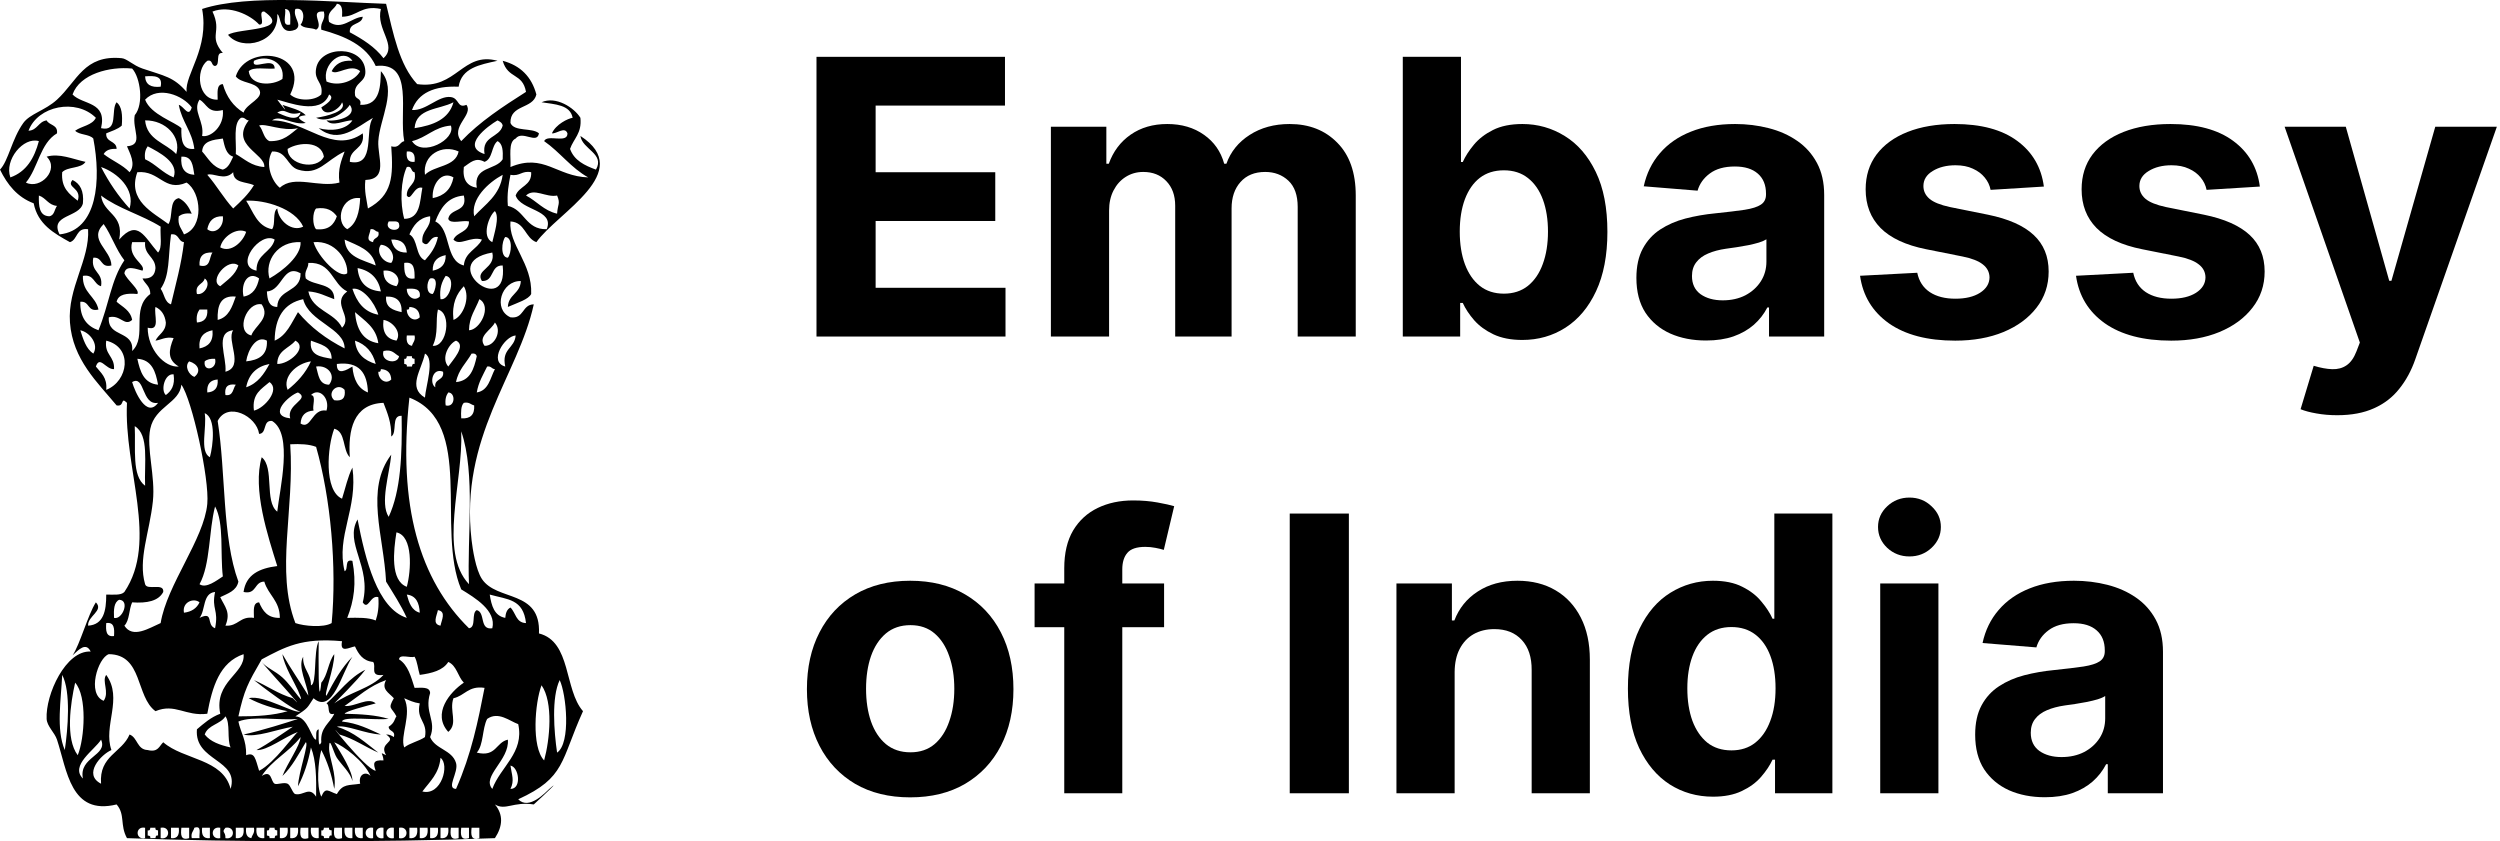 <svg width="104" height="35" viewBox="0 0 104 35" fill="none" xmlns="http://www.w3.org/2000/svg">
<path d="M1.617 5.871C1.428 6.58 1.096 7.146 0.431 7.38C0.171 6.655 0.972 5.68 1.617 5.871ZM3.988 4.9C3.836 5.215 3.396 5.242 3.126 5.439C3.303 5.621 3.711 5.573 3.881 5.763C4.215 7.497 4.058 9.581 2.479 9.751C2.048 8.915 3.312 9.061 3.449 8.458C3.498 7.942 3.332 7.64 3.018 7.487C2.731 7.806 3.418 7.804 3.234 8.35C2.892 8.08 2.534 7.828 2.587 7.164C2.813 6.923 3.378 7.021 3.557 6.733C3.001 6.612 2.474 6.365 1.94 6.517C2.493 7.05 1.682 7.901 1.078 7.595C1.586 6.989 1.668 5.958 2.371 5.547C2.417 5.178 2.049 5.223 1.94 5.008C1.595 5.058 1.56 5.419 1.186 5.439C1.57 4.4 3.166 4.081 3.988 4.9ZM5.497 2.852C5.841 3.222 5.99 4.333 5.605 4.793C5.488 5.391 6.003 6.028 5.282 6.086C5.393 6.362 5.67 6.829 5.39 7.164C5.094 6.848 4.652 6.68 4.312 6.409C4.403 6.25 4.583 6.178 4.851 6.194C4.846 5.84 4.39 5.936 4.419 5.547C4.646 5.45 4.899 5.38 5.066 5.224C5.101 4.794 5.072 4.427 4.851 4.254C4.596 4.574 4.947 5.5 4.204 5.332C4.466 4.207 3.437 4.374 3.018 3.93C3.323 3.07 4.576 2.756 5.497 2.852ZM7.761 7.595C8.382 8 8.498 9.461 7.653 9.751C7.563 9.518 7.374 9.383 7.438 8.997C7.563 8.906 7.727 8.854 7.977 8.889C7.859 8.611 7.704 8.371 7.438 8.242C7.016 8.323 7.212 9.022 7.006 9.32C6.376 8.843 5.285 8.35 5.713 7.164C6.646 7.075 6.832 8.001 7.761 7.595ZM6.144 6.086C6.629 6.341 7.455 6.758 7.222 7.38C6.761 7.194 6.48 6.828 6.036 6.625C6.002 6.375 6.054 6.211 6.144 6.086ZM7.33 6.409C6.896 5.945 6.114 5.829 6.036 5.008C6.892 4.996 7.557 5.692 7.33 6.409ZM8.084 7.272C7.678 7.247 7.503 6.991 7.545 6.517C8.007 6.487 8.022 6.903 8.084 7.272ZM7.977 4.469C7.843 4.914 7.663 4.428 7.438 4.361C7.562 5.064 7.994 5.458 8.084 6.194C7.564 6.248 7.536 5.808 7.545 5.332C7.277 5.071 6.278 4.775 6.036 4.146C6.589 3.561 7.611 3.963 7.977 4.469ZM6.683 3.607C6.281 3.65 6.051 3.521 6.036 3.176C6.425 3.147 6.782 3.149 6.683 3.607ZM8.3 4.146C8.606 4.307 8.64 4.74 9.27 4.577C9.345 5.257 8.747 5.738 8.408 5.655C8.514 5.042 7.993 4.616 8.3 4.146ZM8.623 2.529C8.862 2.47 8.777 2.735 8.947 2.745C9.189 2.7 8.931 2.154 9.27 2.206C8.652 1.461 9.255 1.366 8.839 0.481C9.538 0.204 10.41 0.615 10.779 1.02C11.079 1.068 10.694 0.432 10.995 0.481C12.169 1.31 9.891 1.159 9.486 1.451C10.071 2.16 11.622 1.773 11.534 0.589C11.707 0.658 11.597 1.509 12.288 1.235C12.617 1.036 12.164 0.723 12.288 0.373C12.696 0.281 12.67 0.856 12.504 1.02C12.613 1.198 12.962 1.137 13.15 1.235C13.508 1.041 12.823 0.427 13.474 0.481C13.56 0.855 13.313 0.895 13.366 1.235C14.354 1.506 15.234 1.883 15.63 2.745C17.256 2.556 16.583 4.666 16.816 5.871C16.61 5.917 16.62 6.179 16.276 6.086C16.367 7.355 16.321 8.121 15.306 8.673C15.253 8.295 15.146 7.972 15.199 7.487C16.166 7.454 15.7 6.521 15.738 5.871C15.792 4.945 16.541 3.731 15.845 2.96C15.822 3.483 15.86 4.405 14.983 4.361C15.062 4.067 14.769 4.145 14.767 3.93C14.711 3.407 15.226 3.454 15.199 2.96C15.151 1.871 13.315 1.868 13.15 2.852C13.057 3.376 13.459 3.406 13.366 3.93C13.076 4.212 12.363 4.212 12.073 3.93C12.959 2.134 10.25 1.782 9.809 3.176C10.019 3.468 10.588 3.403 10.779 3.715C11.005 4.103 10.251 4.296 10.132 4.685C9.709 4.425 9.42 4.032 9.27 3.499C8.995 3.511 9.056 3.86 9.055 4.146C8.226 4.178 8.118 2.918 8.623 2.529ZM11.857 0.373C12.132 0.385 12.071 0.734 12.073 1.02C11.683 1.122 11.922 0.595 11.857 0.373ZM14.013 0.158C14.248 0.173 14.244 0.429 14.229 0.697C14.868 0.689 15.024 0.199 15.845 0.373C15.623 1.226 16.555 1.885 15.953 2.421C15.597 1.951 15.09 1.632 14.552 1.343C14.518 0.914 15.05 1.051 15.091 0.697C14.614 0.727 14.226 1.285 13.69 0.912C13.58 0.443 13.912 0.416 14.013 0.158ZM16.923 6.302C17.207 6.269 17.277 6.451 17.247 6.733C16.963 6.765 16.893 6.584 16.923 6.302ZM18.756 5.224C18.978 5.804 17.558 6.554 17.139 5.871C17.75 5.727 18.058 5.281 18.756 5.224ZM18.864 4.254C18.673 4.961 18.026 5.213 17.247 5.332C17.302 4.489 18.278 4.566 18.864 4.254ZM19.079 6.302C18.944 6.957 18.07 6.873 17.678 7.272C17.567 6.441 18.402 5.986 19.079 6.302ZM19.295 8.134C19.471 8.849 18.723 8.641 18.648 9.104C18.728 9.347 19.253 9.146 19.51 9.212C19.509 9.678 19.002 9.638 18.864 9.967C19.127 10.257 19.566 9.813 20.049 9.967C19.846 10.374 19.344 10.483 19.295 11.044C18.493 10.841 18.785 9.542 18.109 9.212C18.32 8.669 18.601 8.195 19.295 8.134ZM19.295 6.948C19.567 6.768 19.776 6.525 20.157 6.733C20.502 6.61 20.434 6.075 20.696 5.871C20.915 5.975 20.929 6.284 20.912 6.625C20.625 7.094 19.683 6.906 19.834 7.811C19.434 7.743 19.233 7.478 19.295 6.948ZM20.696 5.008C20.792 5.056 20.889 5.103 20.912 5.224C20.783 5.742 20.031 5.637 20.157 6.409C19.151 6.084 20.296 5.241 20.696 5.008ZM21.127 10.721C20.799 10.713 20.875 10.017 21.019 9.859C21.348 9.867 21.272 10.564 21.127 10.721ZM21.235 7.272C21.635 7.348 21.698 7.088 22.097 7.164C22.128 7.734 21.59 7.734 21.451 8.134C21.662 8.766 23.078 8.711 22.744 9.535C21.86 9.557 21.833 8.722 21.127 8.565C21.084 8.056 21.162 7.666 21.235 7.272ZM23.175 8.134C23.323 8.475 23.199 8.494 23.175 8.889C22.62 8.762 22.331 8.368 21.882 8.134C22.219 7.804 22.716 8.229 23.175 8.134ZM19.726 8.997C19.568 8.279 20.317 7.591 20.912 7.272C20.798 8.129 20.19 8.49 19.726 8.997ZM20.588 8.781C20.797 9.032 20.55 9.744 20.48 10.074C20.012 9.857 20.345 8.962 20.588 8.781ZM20.48 10.506C20.637 11.169 19.743 11.222 20.049 11.691C20.573 11.712 20.388 11.024 20.912 11.044C21.16 13.321 18.087 10.923 20.48 10.506ZM21.451 13.955C21.414 14.493 20.851 14.505 21.019 15.248C20.306 15.058 20.986 13.987 21.451 13.955ZM19.834 16.326C19.905 15.895 20.101 15.588 20.265 15.248C20.439 15.218 20.45 15.35 20.588 15.356C20.391 15.733 20.329 16.247 19.834 16.326ZM19.187 17.404C19.173 17.139 19.171 16.885 19.295 16.758C19.52 16.712 19.58 16.831 19.726 16.865C19.75 17.249 19.571 17.429 19.187 17.404ZM20.48 26.136C19.93 26.219 20.206 25.476 19.834 25.381C19.596 25.503 19.826 26.092 19.51 26.136C17.465 24.127 16.537 21.065 17.031 16.542C19.772 17.602 18.123 22.003 19.187 24.518C19.753 24.866 20.657 25.4 20.48 26.136ZM21.882 25.92C21.461 25.91 21.455 25.484 21.235 25.273C21.09 25.344 21.034 25.503 21.019 25.704C20.564 25.62 20.445 25.201 20.373 24.734C21.124 24.945 21.769 24.915 21.882 25.92ZM20.48 32.819C20.02 32.3 21.204 31.618 21.127 30.77C20.625 30.879 20.644 31.509 19.834 31.309C20.121 30.986 20.056 30.311 20.265 29.908C20.73 29.576 21.206 30.001 21.558 30.124C21.819 31.311 20.817 31.898 20.48 32.819ZM21.235 32.819C21.41 32.471 21.287 32.234 21.235 31.848C21.591 31.911 21.714 32.823 21.235 32.819ZM19.941 34.867C19.582 34.975 19.588 34.717 19.618 34.435H19.941V34.867ZM19.51 34.867C19.151 34.975 19.157 34.717 19.187 34.435H19.51V34.867ZM19.079 34.867C18.719 34.975 18.726 34.717 18.756 34.435H19.079V34.867ZM18.325 34.867V34.435H18.648C18.678 34.717 18.609 34.899 18.325 34.867ZM17.893 34.867V34.435H18.217C18.247 34.717 18.177 34.899 17.893 34.867ZM17.462 34.867V34.435H17.786C17.816 34.717 17.746 34.899 17.462 34.867ZM17.031 34.867V34.435H17.354C17.385 34.717 17.315 34.899 17.031 34.867ZM16.6 34.867V34.435C17.015 34.35 17.015 34.952 16.6 34.867ZM16.384 30.663C16.298 30.606 16.209 30.55 16.061 30.555C16.566 30.893 15.731 30.865 16.061 31.417C15.748 31.263 15.94 31.335 15.953 31.633C15.507 31.605 15.52 31.761 15.63 32.064C15.213 32.017 13.399 29.701 14.121 30.555C14.733 30.733 15.185 31.071 15.738 31.309C15.209 30.904 14.731 30.447 14.013 30.232C14.399 30.136 15.213 30.538 15.845 30.555C15.348 30.334 14.88 30.083 14.229 30.016C14.25 29.783 15.614 29.966 16.169 29.908C15.652 29.742 15.004 29.708 14.336 29.692C14.376 29.584 15.232 29.37 15.63 29.261C15.308 28.981 14.777 29.41 14.336 29.369C14.887 28.986 15.367 28.532 16.061 28.291C15.854 28.671 16.167 28.811 16.384 29.046C16.122 29.508 16.28 29.4 16.492 29.8C16.408 29.909 16.425 30.07 16.169 30.232C16.17 30.446 16.463 30.369 16.384 30.663ZM16.384 34.867C15.969 34.952 15.969 34.35 16.384 34.435V34.867ZM15.953 34.867C15.538 34.952 15.538 34.35 15.953 34.435V34.867ZM15.522 34.867C15.107 34.952 15.107 34.35 15.522 34.435V34.867ZM14.983 32.603C14.507 32.681 14.265 32.592 14.013 33.034C13.656 32.92 13.545 32.715 13.366 33.142C13.151 32.708 13.238 31.651 13.366 31.202C13.615 31.672 13.793 32.212 13.905 32.819C14.012 32.174 13.682 31.535 13.69 31.094C13.698 30.551 13.869 31.31 14.013 31.525C14.219 31.832 14.582 32.147 14.66 32.495C14.683 32.111 14.182 31.322 13.905 30.878C14.291 31.033 15.141 31.653 15.414 32.28C15.213 32.068 14.895 32.217 14.983 32.603ZM15.091 34.867C14.807 34.899 14.737 34.717 14.767 34.435H15.091V34.867ZM14.66 34.867C14.376 34.899 14.306 34.717 14.336 34.435H14.66V34.867ZM14.229 34.867C13.869 34.975 13.875 34.717 13.905 34.435H14.229V34.867ZM13.797 34.759C13.706 34.739 13.696 34.801 13.69 34.867H13.474C13.494 34.775 13.432 34.765 13.366 34.759V34.543C13.458 34.563 13.468 34.501 13.474 34.435H13.69C13.67 34.527 13.732 34.537 13.797 34.543V34.759ZM13.258 34.867C12.974 34.899 12.905 34.717 12.935 34.435H13.258V34.867ZM12.288 33.034C12.172 33.01 12.096 32.668 11.965 32.603C11.813 32.527 11.524 32.655 11.426 32.603C11.257 32.513 11.317 32.005 10.887 32.28C11.31 31.625 12.037 31.274 12.504 30.663C12.49 31.011 11.949 31.759 11.749 32.28C12.155 31.895 12.422 31.371 12.719 30.878C12.865 30.912 12.418 32.134 12.396 32.711C12.644 32.24 12.823 31.7 12.935 31.094C13.153 31.631 13.163 32.375 13.15 33.142C12.866 32.7 12.63 33.105 12.288 33.034ZM12.827 34.867C12.467 34.975 12.474 34.717 12.504 34.435H12.827V34.867ZM12.073 34.867V34.435H12.396C12.426 34.717 12.357 34.899 12.073 34.867ZM11.642 34.867V34.435H11.965C11.995 34.717 11.925 34.899 11.642 34.867ZM11.534 34.759C11.442 34.739 11.432 34.801 11.426 34.867H11.21C11.23 34.775 11.168 34.765 11.103 34.759V34.543C11.194 34.563 11.204 34.501 11.21 34.435H11.426C11.406 34.527 11.468 34.537 11.534 34.543V34.759ZM10.995 34.867C10.711 34.899 10.641 34.717 10.671 34.435H10.995V34.867ZM10.456 34.867C10.266 34.84 10.21 34.681 10.24 34.435H10.564C10.609 34.661 10.49 34.721 10.456 34.867ZM9.809 34.867V34.435H10.132C10.163 34.717 10.093 34.899 9.809 34.867ZM9.378 34.867C9.388 34.572 9.198 34.65 9.378 34.435C9.793 34.35 9.793 34.952 9.378 34.867ZM9.593 31.094C9.154 30.995 8.751 30.858 8.516 30.555C8.65 30.151 9.172 30.133 9.378 29.8C9.593 30.088 9.433 30.751 9.593 31.094ZM6.791 30.878C6.623 31.034 6.578 31.312 6.144 31.202C5.695 31.184 5.729 30.683 5.39 30.555C5.073 31.316 4.114 31.435 4.204 32.603C3.434 32.208 4.211 31.384 4.635 31.202C4.28 30.195 5.13 29.058 4.419 28.076C4.223 28.33 4.567 28.797 4.312 29.154C3.604 28.874 4.071 27.364 4.527 27.213C5.949 27.229 5.637 28.978 6.468 29.585C7.282 29.241 7.721 29.809 8.623 29.692C8.829 28.569 9.139 27.55 10.132 27.213C10.224 28.025 8.891 28.343 9.162 29.692C8.769 29.838 8.484 30.092 8.192 30.339C8.077 31.677 9.968 31.58 9.593 32.819C9.277 31.555 7.633 31.617 6.791 30.878ZM9.162 34.867C8.747 34.952 8.747 34.35 9.162 34.435V34.867ZM8.731 34.867C8.447 34.899 8.377 34.717 8.408 34.435H8.731V34.867ZM8.3 34.867H7.977C7.931 34.641 8.05 34.581 8.084 34.435C8.409 34.327 8.275 34.675 8.3 34.867ZM7.869 34.867C7.509 34.975 7.515 34.717 7.545 34.435H7.869V34.867ZM7.114 34.867V34.435H7.438C7.468 34.717 7.398 34.899 7.114 34.867ZM6.683 34.867V34.435C7.098 34.35 7.098 34.952 6.683 34.867ZM6.575 34.759C6.484 34.739 6.474 34.801 6.468 34.867H6.252C6.272 34.775 6.21 34.765 6.144 34.759V34.543C6.236 34.563 6.246 34.501 6.252 34.435H6.468C6.448 34.527 6.51 34.537 6.575 34.543V34.759ZM6.036 34.867C5.621 34.952 5.621 34.35 6.036 34.435V34.867ZM3.449 32.387C2.9 31.842 3.937 31.199 4.204 30.77C4.504 31.432 3.267 31.484 3.449 32.387ZM3.126 28.399C3.629 28.958 3.525 30.705 3.234 31.417C2.715 30.737 2.93 29.259 3.126 28.399ZM4.419 25.92C4.756 25.87 4.764 26.15 4.743 26.459C4.406 26.508 4.398 26.228 4.419 25.92ZM4.958 24.95C5.421 24.972 5.086 25.798 4.743 25.704C4.726 25.364 4.739 25.054 4.958 24.95ZM8.084 15.68C7.856 15.593 7.664 15.236 7.869 15.033C8.232 15.136 8.393 15.445 8.084 15.68ZM8.516 11.584C8.804 11.775 8.516 12.294 8.192 12.23C8.098 11.813 8.455 11.847 8.516 11.584ZM8.839 10.506C8.688 10.714 8.78 11.165 8.3 11.044C8.275 10.661 8.455 10.481 8.839 10.506ZM9.27 7.056C8.836 6.952 8.663 6.585 8.408 6.302C8.434 5.861 8.858 5.817 9.27 5.763C9.344 6.084 9.401 6.423 9.701 6.517C9.592 6.732 9.515 6.978 9.27 7.056ZM10.564 7.703C10.335 8.085 10.018 8.379 9.701 8.673C9.304 8.244 9.01 7.712 8.623 7.272C8.859 7.166 9.342 7.547 9.701 7.164C9.708 7.624 10.243 7.557 10.564 7.703ZM12.396 5.332C12.07 5.58 11.805 5.891 11.21 5.871C10.957 5.765 10.955 5.407 10.779 5.224C11.038 5.113 11.741 5.481 12.396 5.332ZM11.534 4.685C11.911 4.453 11.934 4.859 12.504 4.685C12.383 5.12 11.771 4.781 11.534 4.685ZM15.63 11.044C15.083 10.801 14.387 10.707 14.336 9.967C14.875 10.218 15.495 10.389 15.63 11.044ZM15.522 10.074C15.184 10 15.381 9.787 15.414 9.535C15.588 9.505 15.6 9.637 15.738 9.643C15.816 9.937 15.523 9.86 15.522 10.074ZM15.845 12.123C15.248 12.073 14.925 11.75 14.875 11.152C15.417 11.258 15.74 11.581 15.845 12.123ZM16.276 10.937C15.905 10.921 15.628 10.453 15.845 10.182C16.217 10.198 16.494 10.666 16.276 10.937ZM16.169 9.212C16.339 9.221 16.58 9.16 16.6 9.32C16.718 9.698 15.939 9.609 16.169 9.212ZM16.923 10.506C16.516 10.518 16.344 10.295 16.276 9.967C16.693 9.946 16.896 10.138 16.923 10.506ZM18.001 11.26C17.989 10.853 18.212 10.681 18.54 10.613C18.552 11.021 18.329 11.193 18.001 11.26ZM18.325 12.446C18.27 11.995 18.385 11.716 18.54 11.476C18.988 11.532 18.704 12.52 18.325 12.446ZM18.001 14.386C18.252 13.873 18.11 13.335 18.217 12.877C18.8 13.018 18.606 14.444 18.001 14.386ZM17.893 11.584C18.29 11.484 18.089 12.152 18.001 12.23C17.706 12.228 17.745 11.722 17.893 11.584ZM17.678 14.71C18.102 14.923 17.707 16.074 17.678 16.542C16.944 16.106 17.533 15.403 17.678 14.71ZM16.923 12.877C17.015 12.897 17.025 12.835 17.031 12.769C17.305 12.782 17.449 12.926 17.462 13.2C17.24 13.424 16.916 13.2 16.923 12.877ZM17.139 14.386C16.949 14.36 16.893 14.201 16.923 13.955H17.247C17.292 14.18 17.173 14.24 17.139 14.386ZM17.462 12.338C17.24 12.562 16.916 12.338 16.923 12.015C17.232 11.993 17.512 12.001 17.462 12.338ZM17.247 11.584C16.816 11.655 16.813 11.298 16.816 10.937C17.247 10.865 17.249 11.222 17.247 11.584ZM16.923 24.411C16.231 24.157 16.37 22.908 16.492 22.147C17.192 22.291 17.106 23.738 16.923 24.411ZM16.923 24.734C17.309 24.779 17.442 25.078 17.462 25.489C17.123 25.396 17.015 25.073 16.923 24.734ZM14.875 21.608C14.309 22.596 15.468 23.558 15.091 25.058C15.319 25.415 15.404 24.734 15.738 24.842C15.771 25.235 15.72 25.543 15.63 25.812C15.328 25.683 14.886 25.694 14.444 25.704C14.728 24.988 14.836 24.262 14.66 23.333C14.312 23.236 14.508 23.684 14.336 23.764C13.972 22.285 14.9 21.167 14.66 19.452C14.466 19.834 14.368 20.31 14.229 20.746C13.468 20.415 13.617 18.569 13.905 17.835C14.392 17.959 14.244 18.719 14.552 19.021C14.478 17.912 14.686 16.805 15.953 16.758C16.112 17.173 16.288 17.572 16.276 18.159C16.543 17.994 16.254 17.274 16.708 17.297C16.735 18.905 16.673 20.423 16.169 21.5C15.796 20.938 16.206 19.705 16.276 18.913C15.177 20.369 15.962 22.27 16.061 24.195C16.361 24.685 16.676 25.161 16.923 25.704C15.695 25.311 15.197 23.266 14.875 21.608ZM8.516 17.189C8.999 17.385 8.865 18.539 8.731 19.021C8.287 18.782 8.617 17.77 8.516 17.189ZM8.623 9.535C8.69 9.207 8.863 8.984 9.27 8.997C9.332 9.446 8.926 9.785 8.623 9.535ZM9.162 11.907C8.665 11.678 9.492 10.692 9.917 11.044C9.784 11.45 9.449 11.654 9.162 11.907ZM8.516 15.033C8.611 14.949 8.759 14.917 8.947 14.925C9.058 15.365 8.443 15.5 8.516 15.033ZM9.055 15.787C9.083 16.139 8.927 16.306 8.623 16.326C8.595 15.975 8.751 15.808 9.055 15.787ZM9.055 13.308C9.033 12.712 9.172 12.276 9.809 12.338C9.657 12.761 9.519 13.197 9.055 13.308ZM9.809 16.003C9.682 16.163 9.716 16.485 9.378 16.434C9.328 16.097 9.472 15.953 9.809 16.003ZM9.378 15.464C9.442 14.85 8.913 13.825 9.701 13.739C9.404 14.153 10.186 15.251 9.378 15.464ZM9.162 10.29C9.253 9.841 9.85 9.447 10.24 9.643C10.115 10.057 9.605 10.539 9.162 10.29ZM10.779 11.584C10.698 11.969 10.53 12.268 10.132 12.338C10.001 11.761 10.346 11.256 10.779 11.584ZM12.612 9.428C12.154 9.661 11.582 9.196 11.534 8.673C11.322 8.821 11.476 9.334 11.318 9.535C10.689 9.41 10.537 8.808 10.24 8.35C11.019 8.305 12.273 8.678 12.612 9.428ZM14.983 8.242C14.955 8.825 14.835 9.315 14.444 9.535C13.932 9.241 14.186 8.141 14.983 8.242ZM13.15 8.673C13.613 8.606 13.845 8.769 14.013 8.997C13.894 9.345 13.67 9.588 13.15 9.535C12.992 9.379 12.992 8.83 13.15 8.673ZM14.444 11.368C14.128 11.626 13.214 10.674 13.043 10.074C13.959 9.986 14.492 10.851 14.444 11.368ZM14.336 16.218C14.386 16.556 14.243 16.7 13.905 16.65C13.57 16.353 14.039 15.883 14.336 16.218ZM13.15 15.248C13.643 15.172 13.992 15.621 13.69 16.003C13.261 16 13.247 15.583 13.15 15.248ZM13.582 17.081C12.969 16.976 12.944 17.897 12.504 17.62C12.524 17.281 12.704 17.102 13.043 17.081C12.981 16.891 13.173 16.448 12.935 16.434C13.276 16.1 13.737 16.561 13.582 17.081ZM12.073 18.482C12.489 18.461 12.867 18.478 13.15 18.59C13.756 20.711 14.017 23.579 13.797 25.92C13.461 26.122 12.639 26.045 12.288 25.92C11.452 23.755 12.26 21.21 12.073 18.482ZM12.396 16.326C12.932 16.611 11.897 16.805 12.073 17.404C11.091 17.287 12.05 16.429 12.396 16.326ZM12.288 14.171C12.827 14.466 12.016 15.159 11.534 15.141C11.535 14.567 12.033 14.49 12.288 14.171ZM12.935 15.033C12.71 15.527 12.365 15.9 11.965 16.218C11.739 15.671 12.343 15.112 12.935 15.033ZM12.935 14.171C13.318 14.327 13.796 14.388 13.797 14.925C13.343 14.841 12.853 14.792 12.935 14.171ZM14.229 13.632C13.912 12.978 12.99 12.93 12.827 12.123C13.266 12.151 13.559 12.325 13.905 12.446C13.918 11.751 13.076 11.909 12.719 11.584C12.642 11.254 12.83 11.191 12.827 10.937C13.813 10.885 13.814 11.818 14.444 12.123C13.762 12.641 14.705 13.164 14.229 13.632ZM12.612 12.446C12.852 13.4 14.342 13.649 14.336 14.494C13.573 14.107 12.917 13.613 12.396 12.985C12.125 13.432 11.929 13.955 11.426 14.171C11.435 13.209 11.811 12.615 12.612 12.446ZM11.103 12.123C11.748 12.097 11.772 10.958 12.504 11.368C12.523 12.178 11.55 11.995 11.534 12.769C11.178 12.765 11.122 12.463 11.103 12.123ZM11.21 15.895C11.671 16.204 11.004 16.984 10.564 17.081C10.47 16.376 10.885 16.18 11.21 15.895ZM11.21 15.141C10.983 15.56 10.724 15.948 10.24 16.111C10.345 15.569 10.669 15.246 11.21 15.141ZM11.103 14.171C11.137 14.78 10.761 14.979 10.24 15.033C10.31 14.563 10.663 13.925 11.103 14.171ZM10.456 13.955C9.779 13.8 10.264 12.536 10.887 12.661C11.272 13.24 10.589 13.55 10.456 13.955ZM12.504 10.074C12.538 10.633 11.771 11.266 11.21 11.584C10.994 10.843 11.57 10.019 12.504 10.074ZM10.671 11.26C9.71 11.065 10.84 9.596 11.426 9.967C11.29 10.513 10.653 10.559 10.671 11.26ZM15.306 16.326C14.895 16.163 14.703 15.78 14.66 15.248C14.453 15.371 13.996 15.663 14.013 15.141C14.957 15.023 15.28 15.527 15.306 16.326ZM14.66 12.015C15.064 11.932 15.587 12.572 15.738 13.093C15.132 12.979 14.84 12.553 14.66 12.015ZM15.63 15.141C15.167 14.993 14.817 14.732 14.767 14.171C15.22 14.329 15.51 14.649 15.63 15.141ZM14.767 12.985C15.166 13.341 15.647 13.614 15.738 14.278C15.086 14.176 14.826 13.681 14.767 12.985ZM16.276 15.787C16.055 16.011 15.73 15.787 15.738 15.464C15.829 15.484 15.839 15.422 15.845 15.356C16.12 15.369 16.263 15.513 16.276 15.787ZM15.953 14.602C16.326 14.516 16.408 14.722 16.6 14.817C16.554 15.184 15.812 15.059 15.953 14.602ZM16.492 14.171C16.093 14.103 15.891 13.837 15.953 13.308C16.339 13.367 16.723 13.834 16.492 14.171ZM16.708 12.985C16.358 12.904 16.024 12.806 16.061 12.338C16.509 12.321 16.725 12.537 16.708 12.985ZM16.492 11.907C16.164 11.84 15.941 11.668 15.953 11.26C16.403 11.198 16.741 11.604 16.492 11.907ZM11.965 6.194C12.45 5.897 13.368 5.867 13.474 6.517C13.184 7.104 11.954 6.859 11.965 6.194ZM12.396 7.056C13.25 7.32 13.542 6.679 14.336 6.302C14.206 6.674 14.044 7.016 14.121 7.595C13.264 7.828 12.239 7.253 11.642 7.811C11.317 7.563 11.012 6.832 11.318 6.302C11.934 6.273 11.943 6.916 12.396 7.056ZM8.192 13.416C8.158 13.166 8.209 13.002 8.3 12.877H8.623C8.651 13.229 8.495 13.396 8.192 13.416ZM8.839 13.739C8.885 14.217 8.659 14.422 8.3 14.494C8.254 14.017 8.48 13.811 8.839 13.739ZM8.3 24.303C8.759 23.468 8.679 22.095 8.947 21.069C9.329 21.765 9.155 23.017 9.27 23.98C9.018 24.143 8.572 24.496 8.3 24.303ZM7.653 25.489C7.567 25.041 8.068 24.857 8.3 25.058C8.185 25.302 7.973 25.449 7.653 25.489ZM8.947 24.626C8.794 25.36 9.105 25.348 8.947 26.136C8.558 25.987 8.919 25.41 8.3 25.704C8.557 25.386 8.421 24.676 8.947 24.626ZM9.162 24.842C9.475 24.688 9.838 24.583 9.917 24.195C9.238 22.359 9.399 19.682 9.055 17.512C9.469 16.691 10.677 17.308 10.779 18.051C11.119 18.031 10.917 17.47 11.318 17.512C12.207 18.045 11.634 20.356 11.534 21.285C10.987 20.861 11.426 19.452 10.887 19.021C10.494 20.355 11.145 22.3 11.534 23.548C10.798 23.639 10.231 23.899 10.132 24.626C10.684 24.747 10.565 24.197 10.995 24.195C11.157 24.752 11.64 24.987 11.642 25.704C11.126 25.717 10.928 25.411 10.779 25.058C10.504 25.07 10.565 25.418 10.564 25.704C9.973 25.617 9.918 26.064 9.378 26.028C9.612 25.467 9.35 25.242 9.162 24.842ZM12.181 30.232C11.685 30.562 11.207 30.911 10.671 31.202C11.105 31.238 11.843 30.651 12.396 30.447C12.251 30.534 11.414 31.752 10.779 32.064C10.619 31.555 10.601 31.279 10.24 31.417C10.254 30.778 10.018 30.499 9.917 30.016C10.529 29.766 11.605 29.979 12.396 29.908C11.988 30.041 10.875 30.398 10.132 30.555C10.64 30.701 11.557 30.329 12.181 30.232ZM13.582 29.261C13.754 29.341 13.557 29.789 13.905 29.692C13.728 30.09 13.314 30.251 13.366 30.878C13.218 31.221 13.259 30.497 13.258 30.339C13.112 30.373 13.169 30.609 13.15 30.77C12.963 30.775 12.818 29.812 12.288 29.8C12.846 29.433 12.765 29.463 13.043 29.046C13.838 29.738 14.219 27.972 14.66 27.321C14.213 27.772 13.89 28.348 13.582 28.938C13.448 28.95 13.916 27.788 13.905 27.213C13.653 27.537 13.635 28.093 13.366 28.399C13.233 29.706 13.25 27.195 13.258 26.674C13.033 27.098 13.193 28.474 12.935 28.507C12.94 27.999 12.587 27.849 12.612 27.321C12.367 27.75 12.781 28.442 12.827 28.938C12.474 28.357 12.088 27.809 11.749 27.213C11.804 27.671 12.286 28.466 12.396 28.722C12.777 29.612 12.236 28.622 11.749 28.183C11.442 27.907 11.083 27.78 10.887 27.537C11.033 27.745 12.938 29.813 12.181 29.046C11.568 28.868 11.116 28.53 10.564 28.291C10.725 28.426 12.39 29.698 12.504 29.585C12.331 29.758 10.969 28.88 10.348 29.046C10.818 29.294 11.359 29.472 11.965 29.585C11.386 29.76 10.675 29.804 9.917 29.8C10.162 28.695 10.306 28.433 10.887 27.429C11.849 26.921 12.542 26.519 14.229 26.674C14.124 27.197 14.54 26.924 14.767 26.89C14.915 27.21 15.096 27.495 15.522 27.537C15.674 27.719 15.347 28.159 15.953 28.076C15.439 28.639 14.524 28.802 13.905 29.261C13.93 29.229 14.871 28.304 15.199 27.86C14.525 28.193 14.116 28.79 13.582 29.261ZM18.325 31.525C18.716 31.804 18.364 33.122 17.57 32.926C17.877 32.515 18.267 32.186 18.325 31.525ZM16.816 29.046C17.017 29.132 17.21 29.226 17.462 29.261C17.303 29.959 17.801 30 17.678 30.663C17.422 30.838 17.058 30.905 16.816 31.094C16.626 30.619 17.15 29.71 16.816 29.046ZM18.217 25.381C18.572 25.443 18.371 25.788 18.325 26.028C17.969 25.965 18.17 25.62 18.217 25.381ZM18.648 27.537C19 27.688 19.045 28.145 19.295 28.399C18.709 28.793 17.966 29.69 18.648 30.447C19.072 30.092 18.673 29.571 18.864 29.046C19.337 28.945 19.481 28.514 20.157 28.615C19.888 29.989 19.616 31.357 18.971 32.819C18.538 32.802 19.089 32.136 18.971 31.741C18.807 31.187 18.103 31.172 17.893 30.663C18.173 29.974 17.64 29.646 17.893 28.83C17.881 28.555 17.532 28.616 17.247 28.615C17.097 28.154 16.976 27.663 16.6 27.429C16.613 27.191 17.057 27.383 17.247 27.321C17.366 27.525 17.384 27.83 17.462 28.076C17.968 28.006 18.427 27.891 18.648 27.537ZM16.816 15.141V14.925C16.907 14.945 16.917 14.883 16.923 14.817H17.139C17.119 14.909 17.181 14.919 17.247 14.925V15.141C17.155 15.121 17.145 15.183 17.139 15.248H16.923C16.943 15.157 16.881 15.147 16.816 15.141ZM18.109 16.111C17.855 15.953 17.987 15.279 18.432 15.464C18.491 15.846 18.051 15.729 18.109 16.111ZM18.54 16.865C18.506 16.615 18.558 16.451 18.648 16.326C18.969 16.336 18.936 16.969 18.54 16.865ZM19.295 11.907C19.582 12.377 19.265 13.168 18.864 13.308C18.789 12.623 18.997 12.22 19.295 11.907ZM18.971 14.171C19.422 14.37 18.821 14.997 18.648 15.248C18.328 14.886 18.687 14.286 18.971 14.171ZM19.187 17.943C19.795 19.71 19.423 22.366 19.51 24.303C18.23 22.95 19.275 20.044 19.187 17.943ZM19.618 14.71C19.743 14.692 19.81 14.733 19.834 14.817C19.718 15.349 19.564 15.841 18.971 15.895C19.067 15.38 19.398 15.1 19.618 14.71ZM20.588 13.416C20.897 13.767 20.577 14.406 20.157 14.386C19.857 13.98 20.451 13.723 20.588 13.416ZM19.51 13.739C19.519 13.173 19.785 12.865 19.941 12.446C20.483 12.744 19.966 13.732 19.51 13.739ZM18.864 7.38C18.772 7.863 18.484 8.15 18.001 8.242C17.958 7.659 18.379 7.089 18.864 7.38ZM17.57 10.074C17.862 10.368 17.838 9.796 18.217 9.859C18.132 10.277 17.915 10.563 17.678 10.829C17.272 10.66 17.402 9.955 17.031 9.751C17.197 9.378 17.419 9.061 17.893 8.997C17.938 9.508 17.526 9.563 17.57 10.074ZM17.57 7.811C17.462 8.386 17.493 9.099 16.816 9.104C16.632 8.45 16.672 7.483 16.923 6.948C17.162 6.889 17.077 7.154 17.247 7.164C17.354 7.703 16.912 7.692 16.923 8.134C17.102 8.41 17.213 7.714 17.57 7.811ZM13.69 3.93C13.981 4.092 13.503 4.38 13.366 4.469C13.518 4.925 14.15 4.528 14.229 4.254C14.46 4.633 13.59 4.834 13.15 4.9C13.611 5.142 14.328 4.715 14.552 4.361C14.885 4.807 14.11 5.065 13.582 5.008C13.819 5.308 14.35 4.993 14.66 5.008C14.405 5.406 13.764 5.473 13.258 5.332C14.117 6.026 14.852 5.271 15.522 4.9C15.146 5.344 15.656 6.96 14.552 6.733C14.54 6.147 15.196 6.228 15.091 5.547C13.828 6.445 12.703 5.002 11.318 5.008C11.653 4.75 12.176 5.224 12.719 5.116C12.507 4.996 12.216 4.847 12.719 4.793C12.486 4.558 12.09 4.488 11.749 4.361C12.057 4.835 11.65 4.305 11.534 4.146C11.938 4.237 13.36 4.829 13.69 3.93ZM14.983 2.96C14.77 3.367 14.103 3.618 13.582 3.391C13.381 2.661 14.269 1.959 14.66 2.529C14.193 2.493 13.946 2.678 13.797 2.96C14.018 3.164 14.571 2.616 14.983 2.96ZM10.564 2.529C11.085 2.265 11.874 2.554 11.749 3.284C11.34 3.573 10.414 3.589 10.348 2.96C10.552 2.769 11.06 2.882 11.426 2.852C11.415 2.31 10.437 2.977 10.564 2.529ZM10.995 6.948C10.456 6.913 10.177 6.616 9.809 6.409C9.842 5.868 9.685 5.135 10.025 4.9C10.199 4.87 10.21 5.002 10.348 5.008C9.547 6.046 11.048 6.385 10.995 6.948ZM6.791 24.626C6.834 24.224 6.117 24.581 6.036 24.303C5.736 23.268 6.221 22.156 6.36 20.854C6.471 19.809 6.081 18.652 6.252 17.835C6.447 16.905 7.47 16.772 7.545 16.003C7.985 16.613 8.718 19.925 8.623 20.961C8.489 22.427 6.943 24.32 6.683 25.92C6.201 26.129 5.521 26.577 5.174 26.028C5.391 25.814 5.361 25.352 5.497 25.058C6.117 25.102 6.592 25.003 6.791 24.626ZM5.605 17.728C6.214 18.089 5.997 19.276 6.036 20.207C5.475 19.798 5.65 18.653 5.605 17.728ZM6.575 16.758C6.104 17.408 5.614 16.308 5.497 15.895C6.034 15.577 5.879 16.877 6.575 16.758ZM4.527 13.2C5.016 13.072 5.173 13.601 5.497 13.308C5.427 12.912 5.1 12.771 4.851 12.554C4.924 12.232 5.28 12.192 5.713 12.23C5.837 12.064 5.282 11.66 5.174 11.368C5.231 10.999 5.693 11.203 5.928 11.26C6.085 10.991 5.304 10.739 5.497 10.074H6.036C5.988 10.626 6.452 10.665 6.468 11.152C6.447 11.456 6.28 11.612 5.928 11.584C6.024 11.811 6.257 11.902 6.252 12.23C5.42 12.856 6.142 13.993 5.497 14.602C5.588 13.72 4.458 14.06 4.527 13.2ZM4.419 16.218C4.47 15.701 4.193 15.511 3.988 15.248C4.148 14.769 4.405 15.378 4.743 15.356C4.779 14.816 4.332 14.761 4.419 14.171C5.545 14.449 5.34 15.855 4.419 16.218ZM3.881 14.71C3.578 14.508 3.465 14.119 3.341 13.739C3.738 13.819 4.124 14.332 3.881 14.71ZM7.114 12.661C6.842 12.575 6.839 12.218 6.683 12.015C7.074 11.443 6.985 10.739 7.114 9.751C7.453 9.7 7.399 10.041 7.653 10.074C7.545 11.008 7.31 11.816 7.114 12.661ZM6.575 16.003C5.983 15.949 5.828 15.457 5.713 14.925C6.32 14.964 6.475 15.457 6.575 16.003ZM6.899 16.434C6.674 16.237 6.848 15.528 7.222 15.572C7.289 16.035 7.126 16.266 6.899 16.434ZM6.144 13.632C6.693 13.785 6.392 13.089 6.468 12.769C6.712 12.884 6.859 13.096 6.899 13.416C6.897 13.81 6.592 13.9 6.468 14.171C6.721 14.136 6.872 14 7.222 14.063C7.009 14.572 6.958 14.968 7.438 15.248C6.845 15.3 6.144 14.531 6.144 13.632ZM4.204 6.948C4.883 7.182 5.636 7.868 5.39 8.673C4.928 8.164 4.533 7.59 4.204 6.948ZM6.683 9.428C6.654 9.794 6.766 10.302 6.575 10.506C6.011 9.868 5.734 9.083 4.958 9.967C5.17 8.893 4.295 8.906 4.204 8.134C4.916 8.679 5.909 8.944 6.683 9.428ZM4.096 12.877C3.979 12.311 3.422 12.185 3.449 11.476C3.924 11.396 3.891 11.825 4.204 11.907C4.303 11.304 3.762 11.343 3.881 10.721C4.281 10.68 4.162 11.158 4.635 11.044C4.627 10.387 3.651 9.98 4.312 9.32C4.638 9.784 4.825 10.387 5.174 10.829C4.614 11.653 4.546 12.644 4.096 13.739C3.619 13.57 3.322 13.22 3.341 12.554C3.742 12.512 3.623 12.991 4.096 12.877ZM2.048 8.997C1.632 8.982 1.606 8.576 1.617 8.134C1.916 8.23 2.007 8.535 2.371 8.565C2.263 8.709 2.269 8.966 2.048 8.997ZM22.528 28.507C23.022 29.214 22.875 30.764 22.636 31.633C22.102 31.076 22.252 29.229 22.528 28.507ZM23.283 28.291C23.558 28.87 23.76 30.909 23.175 31.309C23.046 30.433 22.937 29.011 23.283 28.291ZM2.695 31.202C2.327 30.339 2.541 29.118 2.587 28.076C2.957 28.771 2.824 30.343 2.695 31.202ZM1.401 8.458C1.573 9.328 2.241 9.702 2.91 10.074C3.239 9.972 3.158 9.46 3.665 9.535C3.739 10.811 2.804 11.975 2.91 13.416C3.025 14.96 4.055 15.906 4.851 16.865C5.197 16.932 4.998 16.477 5.282 16.758C5.146 19.504 6.601 22.509 5.174 24.626C5.035 24.775 4.706 24.733 4.419 24.734C4.422 25.42 4.306 25.986 3.665 26.028C3.632 25.631 4.33 25.406 3.988 25.058C3.657 25.573 3.326 26.811 3.02 27.262C3.273 27.027 3.574 26.699 3.773 27.105C2.742 27.042 1.887 28.891 1.94 29.908C1.956 30.215 2.274 30.474 2.371 30.77C2.792 32.047 2.934 33.938 4.851 33.465C5.218 33.891 4.98 34.319 5.282 34.867C9.74 35.035 15.78 35.054 20.588 34.867C20.92 34.366 20.942 33.885 20.588 33.465C21.032 33.733 21.346 33.336 22.205 33.465C22.72 32.999 23.346 32.389 22.852 32.819C22.712 32.94 22.008 33.725 21.558 33.25C23.533 32.348 23.317 31.651 24.253 29.585C23.463 28.686 23.77 26.69 22.421 26.351C22.502 24.521 20.674 25.026 20.049 24.087C19.787 23.693 19.658 22.818 19.618 22.471C19.118 18.162 21.563 15.616 22.205 12.661C21.707 12.667 21.813 13.276 21.235 13.2C20.491 12.871 20.852 11.674 21.666 11.691C21.647 12.211 21.146 12.249 21.127 12.769C21.55 12.585 21.986 12.456 22.097 12.23C22.15 10.955 21.146 10.165 21.235 9.212C21.848 9.246 21.841 9.9 22.313 10.074C23.192 8.836 26.448 7.155 24.145 5.655C24.223 6.215 25.171 6.389 24.792 7.056C24.318 6.884 23.883 6.672 23.714 6.194C23.861 5.766 24.215 5.545 24.145 4.9C23.884 4.477 23.125 3.984 22.528 4.254C23.087 4.342 23.72 4.355 23.822 4.9C23.625 4.929 23.123 5.173 22.96 5.547C23.148 5.577 23.497 5.244 23.606 5.547C23.619 5.991 22.763 5.566 22.636 5.871C23.294 6.327 23.752 6.983 24.469 7.38C23.149 7.34 22.625 6.365 21.235 6.948C21.261 6.508 21.13 5.909 21.451 5.763C21.729 5.405 22.341 6.021 22.421 5.547C22.132 5.297 21.397 5.493 21.235 5.116C21.213 4.34 22.172 4.544 22.313 3.93C22.116 3.192 21.649 2.725 20.912 2.529C21.133 3.299 21.738 3.021 21.882 3.822C20.916 4.437 19.959 5.061 19.187 5.871C18.707 5.275 19.716 4.78 19.402 4.361C19.014 4.523 19.114 4.087 18.756 4.038C18.233 3.967 17.739 4.612 17.139 4.577C17.393 3.861 18.068 3.566 19.079 3.607C19.197 2.826 19.958 2.69 20.696 2.529C19.24 2.13 18.995 3.737 17.354 3.499C16.608 2.7 16.362 1.401 16.061 0.158C13.79 0.087 10.334 -0.258 8.408 0.373C8.712 2.016 7.691 3.085 7.761 3.822C7.224 3.196 6.837 3.161 5.928 2.852C5.536 2.719 5.284 2.442 5.066 2.421C3.494 2.27 3.216 3.371 2.371 4.146C1.882 4.595 1.243 4.734 0.97 5.116C0.49 5.788 0.351 6.693 0 7.056C0.307 7.683 0.722 8.203 1.401 8.458Z" fill="black"/>
<path d="M33.966 14V2.364H41.807V4.392H36.426V7.165H41.403V9.193H36.426V11.972H41.829V14H33.966Z" fill="black"/>
<path d="M43.717 14V5.273H46.024V6.812H46.126C46.308 6.301 46.611 5.898 47.035 5.602C47.459 5.307 47.967 5.159 48.558 5.159C49.157 5.159 49.666 5.309 50.086 5.608C50.507 5.903 50.787 6.305 50.927 6.812H51.018C51.196 6.312 51.518 5.913 51.984 5.614C52.454 5.311 53.009 5.159 53.649 5.159C54.463 5.159 55.124 5.419 55.632 5.938C56.143 6.453 56.399 7.184 56.399 8.131V14H53.984V8.608C53.984 8.123 53.855 7.759 53.598 7.517C53.34 7.275 53.018 7.153 52.632 7.153C52.193 7.153 51.85 7.294 51.603 7.574C51.357 7.85 51.234 8.216 51.234 8.67V14H48.888V8.557C48.888 8.129 48.764 7.788 48.518 7.534C48.276 7.28 47.956 7.153 47.558 7.153C47.289 7.153 47.047 7.222 46.831 7.358C46.619 7.491 46.45 7.678 46.325 7.92C46.2 8.159 46.138 8.439 46.138 8.761V14H43.717Z" fill="black"/>
<path d="M58.356 14V2.364H60.777V6.739H60.851C60.957 6.504 61.11 6.265 61.311 6.023C61.515 5.777 61.781 5.572 62.106 5.409C62.436 5.242 62.845 5.159 63.334 5.159C63.97 5.159 64.557 5.326 65.095 5.659C65.633 5.989 66.063 6.487 66.385 7.153C66.707 7.816 66.868 8.648 66.868 9.648C66.868 10.621 66.71 11.443 66.396 12.114C66.085 12.78 65.661 13.286 65.123 13.631C64.589 13.972 63.991 14.142 63.328 14.142C62.858 14.142 62.459 14.064 62.129 13.909C61.803 13.754 61.536 13.559 61.328 13.324C61.12 13.085 60.961 12.845 60.851 12.602H60.743V14H58.356ZM60.726 9.636C60.726 10.155 60.798 10.608 60.941 10.994C61.086 11.381 61.294 11.682 61.566 11.898C61.839 12.11 62.171 12.216 62.561 12.216C62.955 12.216 63.288 12.108 63.561 11.892C63.834 11.672 64.04 11.369 64.18 10.983C64.324 10.593 64.396 10.144 64.396 9.636C64.396 9.133 64.326 8.689 64.186 8.307C64.046 7.924 63.839 7.625 63.566 7.409C63.294 7.193 62.959 7.085 62.561 7.085C62.167 7.085 61.834 7.189 61.561 7.398C61.292 7.606 61.086 7.902 60.941 8.284C60.798 8.667 60.726 9.117 60.726 9.636Z" fill="black"/>
<path d="M70.971 14.165C70.415 14.165 69.918 14.068 69.483 13.875C69.047 13.678 68.702 13.388 68.449 13.006C68.199 12.619 68.074 12.138 68.074 11.562C68.074 11.078 68.163 10.671 68.341 10.341C68.519 10.011 68.761 9.746 69.068 9.545C69.375 9.345 69.723 9.193 70.113 9.091C70.507 8.989 70.92 8.917 71.352 8.875C71.86 8.822 72.269 8.773 72.579 8.727C72.89 8.678 73.115 8.606 73.255 8.511C73.396 8.417 73.466 8.277 73.466 8.091V8.057C73.466 7.697 73.352 7.419 73.125 7.222C72.901 7.025 72.583 6.926 72.17 6.926C71.735 6.926 71.388 7.023 71.13 7.216C70.873 7.405 70.702 7.644 70.619 7.932L68.38 7.75C68.494 7.22 68.718 6.761 69.051 6.375C69.384 5.985 69.814 5.686 70.341 5.477C70.871 5.265 71.485 5.159 72.182 5.159C72.666 5.159 73.13 5.216 73.574 5.33C74.021 5.443 74.416 5.619 74.761 5.858C75.11 6.097 75.384 6.403 75.585 6.778C75.786 7.15 75.886 7.595 75.886 8.114V14H73.591V12.79H73.522C73.382 13.062 73.195 13.303 72.96 13.511C72.725 13.716 72.443 13.877 72.113 13.994C71.784 14.108 71.403 14.165 70.971 14.165ZM71.665 12.494C72.021 12.494 72.335 12.424 72.608 12.284C72.88 12.14 73.094 11.947 73.25 11.704C73.405 11.462 73.483 11.188 73.483 10.881V9.955C73.407 10.004 73.303 10.049 73.17 10.091C73.041 10.129 72.896 10.165 72.733 10.199C72.57 10.229 72.407 10.258 72.244 10.284C72.081 10.307 71.933 10.328 71.801 10.347C71.517 10.388 71.269 10.454 71.057 10.546C70.844 10.636 70.68 10.759 70.562 10.915C70.445 11.066 70.386 11.256 70.386 11.483C70.386 11.812 70.505 12.064 70.744 12.239C70.987 12.409 71.293 12.494 71.665 12.494Z" fill="black"/>
<path d="M85.025 7.761L82.809 7.898C82.772 7.708 82.69 7.538 82.565 7.386C82.44 7.231 82.275 7.108 82.071 7.017C81.87 6.922 81.629 6.875 81.349 6.875C80.974 6.875 80.658 6.955 80.4 7.114C80.143 7.269 80.014 7.477 80.014 7.739C80.014 7.947 80.097 8.123 80.264 8.267C80.431 8.411 80.717 8.527 81.122 8.614L82.701 8.932C83.55 9.106 84.183 9.386 84.599 9.773C85.016 10.159 85.224 10.667 85.224 11.296C85.224 11.867 85.056 12.369 84.719 12.801C84.385 13.233 83.927 13.57 83.344 13.812C82.764 14.051 82.095 14.171 81.338 14.171C80.183 14.171 79.262 13.93 78.576 13.449C77.895 12.964 77.495 12.305 77.378 11.472L79.758 11.347C79.83 11.699 80.004 11.968 80.281 12.153C80.558 12.335 80.912 12.426 81.344 12.426C81.768 12.426 82.109 12.345 82.366 12.182C82.628 12.015 82.76 11.801 82.764 11.54C82.76 11.32 82.667 11.14 82.486 11C82.304 10.856 82.023 10.746 81.645 10.671L80.133 10.369C79.281 10.199 78.647 9.903 78.23 9.483C77.817 9.062 77.611 8.527 77.611 7.875C77.611 7.314 77.762 6.831 78.065 6.426C78.372 6.021 78.802 5.708 79.355 5.489C79.912 5.269 80.563 5.159 81.309 5.159C82.412 5.159 83.279 5.392 83.912 5.858C84.548 6.324 84.919 6.958 85.025 7.761Z" fill="black"/>
<path d="M94.01 7.761L91.794 7.898C91.756 7.708 91.674 7.538 91.549 7.386C91.424 7.231 91.26 7.108 91.055 7.017C90.854 6.922 90.614 6.875 90.334 6.875C89.959 6.875 89.642 6.955 89.385 7.114C89.127 7.269 88.998 7.477 88.998 7.739C88.998 7.947 89.082 8.123 89.248 8.267C89.415 8.411 89.701 8.527 90.106 8.614L91.686 8.932C92.534 9.106 93.167 9.386 93.584 9.773C94 10.159 94.209 10.667 94.209 11.296C94.209 11.867 94.04 12.369 93.703 12.801C93.37 13.233 92.911 13.57 92.328 13.812C91.748 14.051 91.08 14.171 90.322 14.171C89.167 14.171 88.246 13.93 87.561 13.449C86.879 12.964 86.479 12.305 86.362 11.472L88.743 11.347C88.815 11.699 88.989 11.968 89.265 12.153C89.542 12.335 89.896 12.426 90.328 12.426C90.752 12.426 91.093 12.345 91.351 12.182C91.612 12.015 91.745 11.801 91.748 11.54C91.745 11.32 91.652 11.14 91.47 11C91.288 10.856 91.008 10.746 90.629 10.671L89.118 10.369C88.265 10.199 87.631 9.903 87.214 9.483C86.801 9.062 86.595 8.527 86.595 7.875C86.595 7.314 86.746 6.831 87.049 6.426C87.356 6.021 87.786 5.708 88.339 5.489C88.896 5.269 89.548 5.159 90.294 5.159C91.396 5.159 92.263 5.392 92.896 5.858C93.532 6.324 93.904 6.958 94.01 7.761Z" fill="black"/>
<path d="M97.227 17.273C96.92 17.273 96.632 17.248 96.363 17.199C96.098 17.153 95.879 17.095 95.704 17.023L96.25 15.216C96.534 15.303 96.79 15.35 97.017 15.358C97.248 15.366 97.447 15.312 97.613 15.199C97.784 15.085 97.922 14.892 98.028 14.619L98.17 14.25L95.04 5.273H97.585L99.392 11.682H99.483L101.307 5.273H103.869L100.477 14.943C100.314 15.413 100.093 15.822 99.812 16.171C99.536 16.523 99.185 16.794 98.761 16.983C98.337 17.176 97.826 17.273 97.227 17.273Z" fill="black"/>
<path d="M37.863 33.17C36.981 33.17 36.218 32.983 35.574 32.608C34.934 32.229 34.439 31.703 34.091 31.028C33.742 30.35 33.568 29.564 33.568 28.671C33.568 27.769 33.742 26.981 34.091 26.307C34.439 25.629 34.934 25.102 35.574 24.727C36.218 24.349 36.981 24.159 37.863 24.159C38.746 24.159 39.507 24.349 40.148 24.727C40.791 25.102 41.288 25.629 41.636 26.307C41.985 26.981 42.159 27.769 42.159 28.671C42.159 29.564 41.985 30.35 41.636 31.028C41.288 31.703 40.791 32.229 40.148 32.608C39.507 32.983 38.746 33.17 37.863 33.17ZM37.875 31.296C38.276 31.296 38.611 31.182 38.88 30.954C39.149 30.724 39.352 30.409 39.488 30.011C39.629 29.614 39.699 29.161 39.699 28.653C39.699 28.146 39.629 27.693 39.488 27.296C39.352 26.898 39.149 26.583 38.88 26.352C38.611 26.121 38.276 26.006 37.875 26.006C37.469 26.006 37.129 26.121 36.852 26.352C36.579 26.583 36.373 26.898 36.233 27.296C36.096 27.693 36.028 28.146 36.028 28.653C36.028 29.161 36.096 29.614 36.233 30.011C36.373 30.409 36.579 30.724 36.852 30.954C37.129 31.182 37.469 31.296 37.875 31.296Z" fill="black"/>
<path d="M48.426 24.273V26.091H43.039V24.273H48.426ZM44.273 33V23.642C44.273 23.009 44.396 22.485 44.642 22.068C44.892 21.651 45.233 21.339 45.664 21.131C46.096 20.922 46.587 20.818 47.136 20.818C47.507 20.818 47.846 20.847 48.153 20.903C48.464 20.96 48.695 21.011 48.846 21.057L48.414 22.875C48.32 22.845 48.202 22.816 48.062 22.79C47.926 22.763 47.786 22.75 47.642 22.75C47.286 22.75 47.038 22.833 46.898 23C46.757 23.163 46.687 23.392 46.687 23.688V33H44.273Z" fill="black"/>
<path d="M56.113 21.364V33H53.653V21.364H56.113Z" fill="black"/>
<path d="M60.513 27.954V33H58.092V24.273H60.399V25.812H60.501C60.694 25.305 61.018 24.903 61.473 24.608C61.927 24.309 62.478 24.159 63.126 24.159C63.732 24.159 64.261 24.292 64.711 24.557C65.162 24.822 65.513 25.201 65.763 25.693C66.013 26.182 66.138 26.765 66.138 27.443V33H63.717V27.875C63.721 27.341 63.584 26.924 63.308 26.625C63.032 26.322 62.651 26.171 62.166 26.171C61.84 26.171 61.552 26.241 61.302 26.381C61.056 26.521 60.863 26.725 60.723 26.994C60.586 27.259 60.516 27.579 60.513 27.954Z" fill="black"/>
<path d="M71.261 33.142C70.598 33.142 69.998 32.972 69.46 32.631C68.926 32.286 68.502 31.78 68.187 31.114C67.877 30.443 67.721 29.621 67.721 28.648C67.721 27.648 67.882 26.816 68.204 26.153C68.526 25.487 68.954 24.989 69.488 24.659C70.026 24.326 70.615 24.159 71.255 24.159C71.744 24.159 72.151 24.242 72.477 24.409C72.807 24.572 73.072 24.776 73.272 25.023C73.477 25.265 73.632 25.504 73.738 25.739H73.812V21.364H76.227V33H73.841V31.602H73.738C73.625 31.845 73.464 32.085 73.255 32.324C73.051 32.559 72.784 32.754 72.454 32.909C72.129 33.064 71.731 33.142 71.261 33.142ZM72.028 31.216C72.418 31.216 72.748 31.11 73.017 30.898C73.29 30.682 73.498 30.381 73.642 29.994C73.79 29.608 73.863 29.155 73.863 28.636C73.863 28.117 73.791 27.667 73.647 27.284C73.504 26.901 73.295 26.606 73.022 26.398C72.75 26.189 72.418 26.085 72.028 26.085C71.63 26.085 71.295 26.193 71.022 26.409C70.75 26.625 70.543 26.924 70.403 27.307C70.263 27.689 70.193 28.133 70.193 28.636C70.193 29.144 70.263 29.593 70.403 29.983C70.547 30.369 70.754 30.672 71.022 30.892C71.295 31.108 71.63 31.216 72.028 31.216Z" fill="black"/>
<path d="M78.217 33V24.273H80.638V33H78.217ZM79.433 23.148C79.073 23.148 78.764 23.028 78.507 22.79C78.253 22.547 78.126 22.258 78.126 21.921C78.126 21.587 78.253 21.301 78.507 21.062C78.764 20.82 79.073 20.699 79.433 20.699C79.793 20.699 80.1 20.82 80.353 21.062C80.611 21.301 80.74 21.587 80.74 21.921C80.74 22.258 80.611 22.547 80.353 22.79C80.1 23.028 79.793 23.148 79.433 23.148Z" fill="black"/>
<path d="M85.065 33.165C84.508 33.165 84.012 33.068 83.576 32.875C83.141 32.678 82.796 32.388 82.542 32.006C82.292 31.619 82.167 31.138 82.167 30.562C82.167 30.078 82.256 29.671 82.434 29.341C82.612 29.011 82.855 28.746 83.162 28.546C83.469 28.345 83.817 28.193 84.207 28.091C84.601 27.989 85.014 27.917 85.446 27.875C85.953 27.822 86.362 27.773 86.673 27.727C86.984 27.678 87.209 27.606 87.349 27.511C87.489 27.417 87.559 27.276 87.559 27.091V27.057C87.559 26.697 87.446 26.419 87.219 26.222C86.995 26.025 86.677 25.926 86.264 25.926C85.828 25.926 85.482 26.023 85.224 26.216C84.967 26.405 84.796 26.644 84.713 26.932L82.474 26.75C82.588 26.22 82.811 25.761 83.145 25.375C83.478 24.985 83.908 24.686 84.434 24.477C84.965 24.265 85.578 24.159 86.275 24.159C86.76 24.159 87.224 24.216 87.667 24.329C88.114 24.443 88.51 24.619 88.855 24.858C89.203 25.097 89.478 25.403 89.679 25.778C89.879 26.15 89.98 26.595 89.98 27.114V33H87.684V31.79H87.616C87.476 32.062 87.289 32.303 87.054 32.511C86.819 32.716 86.537 32.877 86.207 32.994C85.878 33.108 85.497 33.165 85.065 33.165ZM85.758 31.494C86.114 31.494 86.429 31.424 86.701 31.284C86.974 31.14 87.188 30.947 87.344 30.704C87.499 30.462 87.576 30.188 87.576 29.881V28.954C87.501 29.004 87.397 29.049 87.264 29.091C87.135 29.129 86.989 29.165 86.826 29.199C86.664 29.229 86.501 29.258 86.338 29.284C86.175 29.307 86.027 29.328 85.895 29.347C85.611 29.388 85.362 29.454 85.15 29.546C84.938 29.636 84.773 29.759 84.656 29.915C84.539 30.066 84.48 30.256 84.48 30.483C84.48 30.812 84.599 31.064 84.838 31.239C85.08 31.409 85.387 31.494 85.758 31.494Z" fill="black"/>
</svg>
